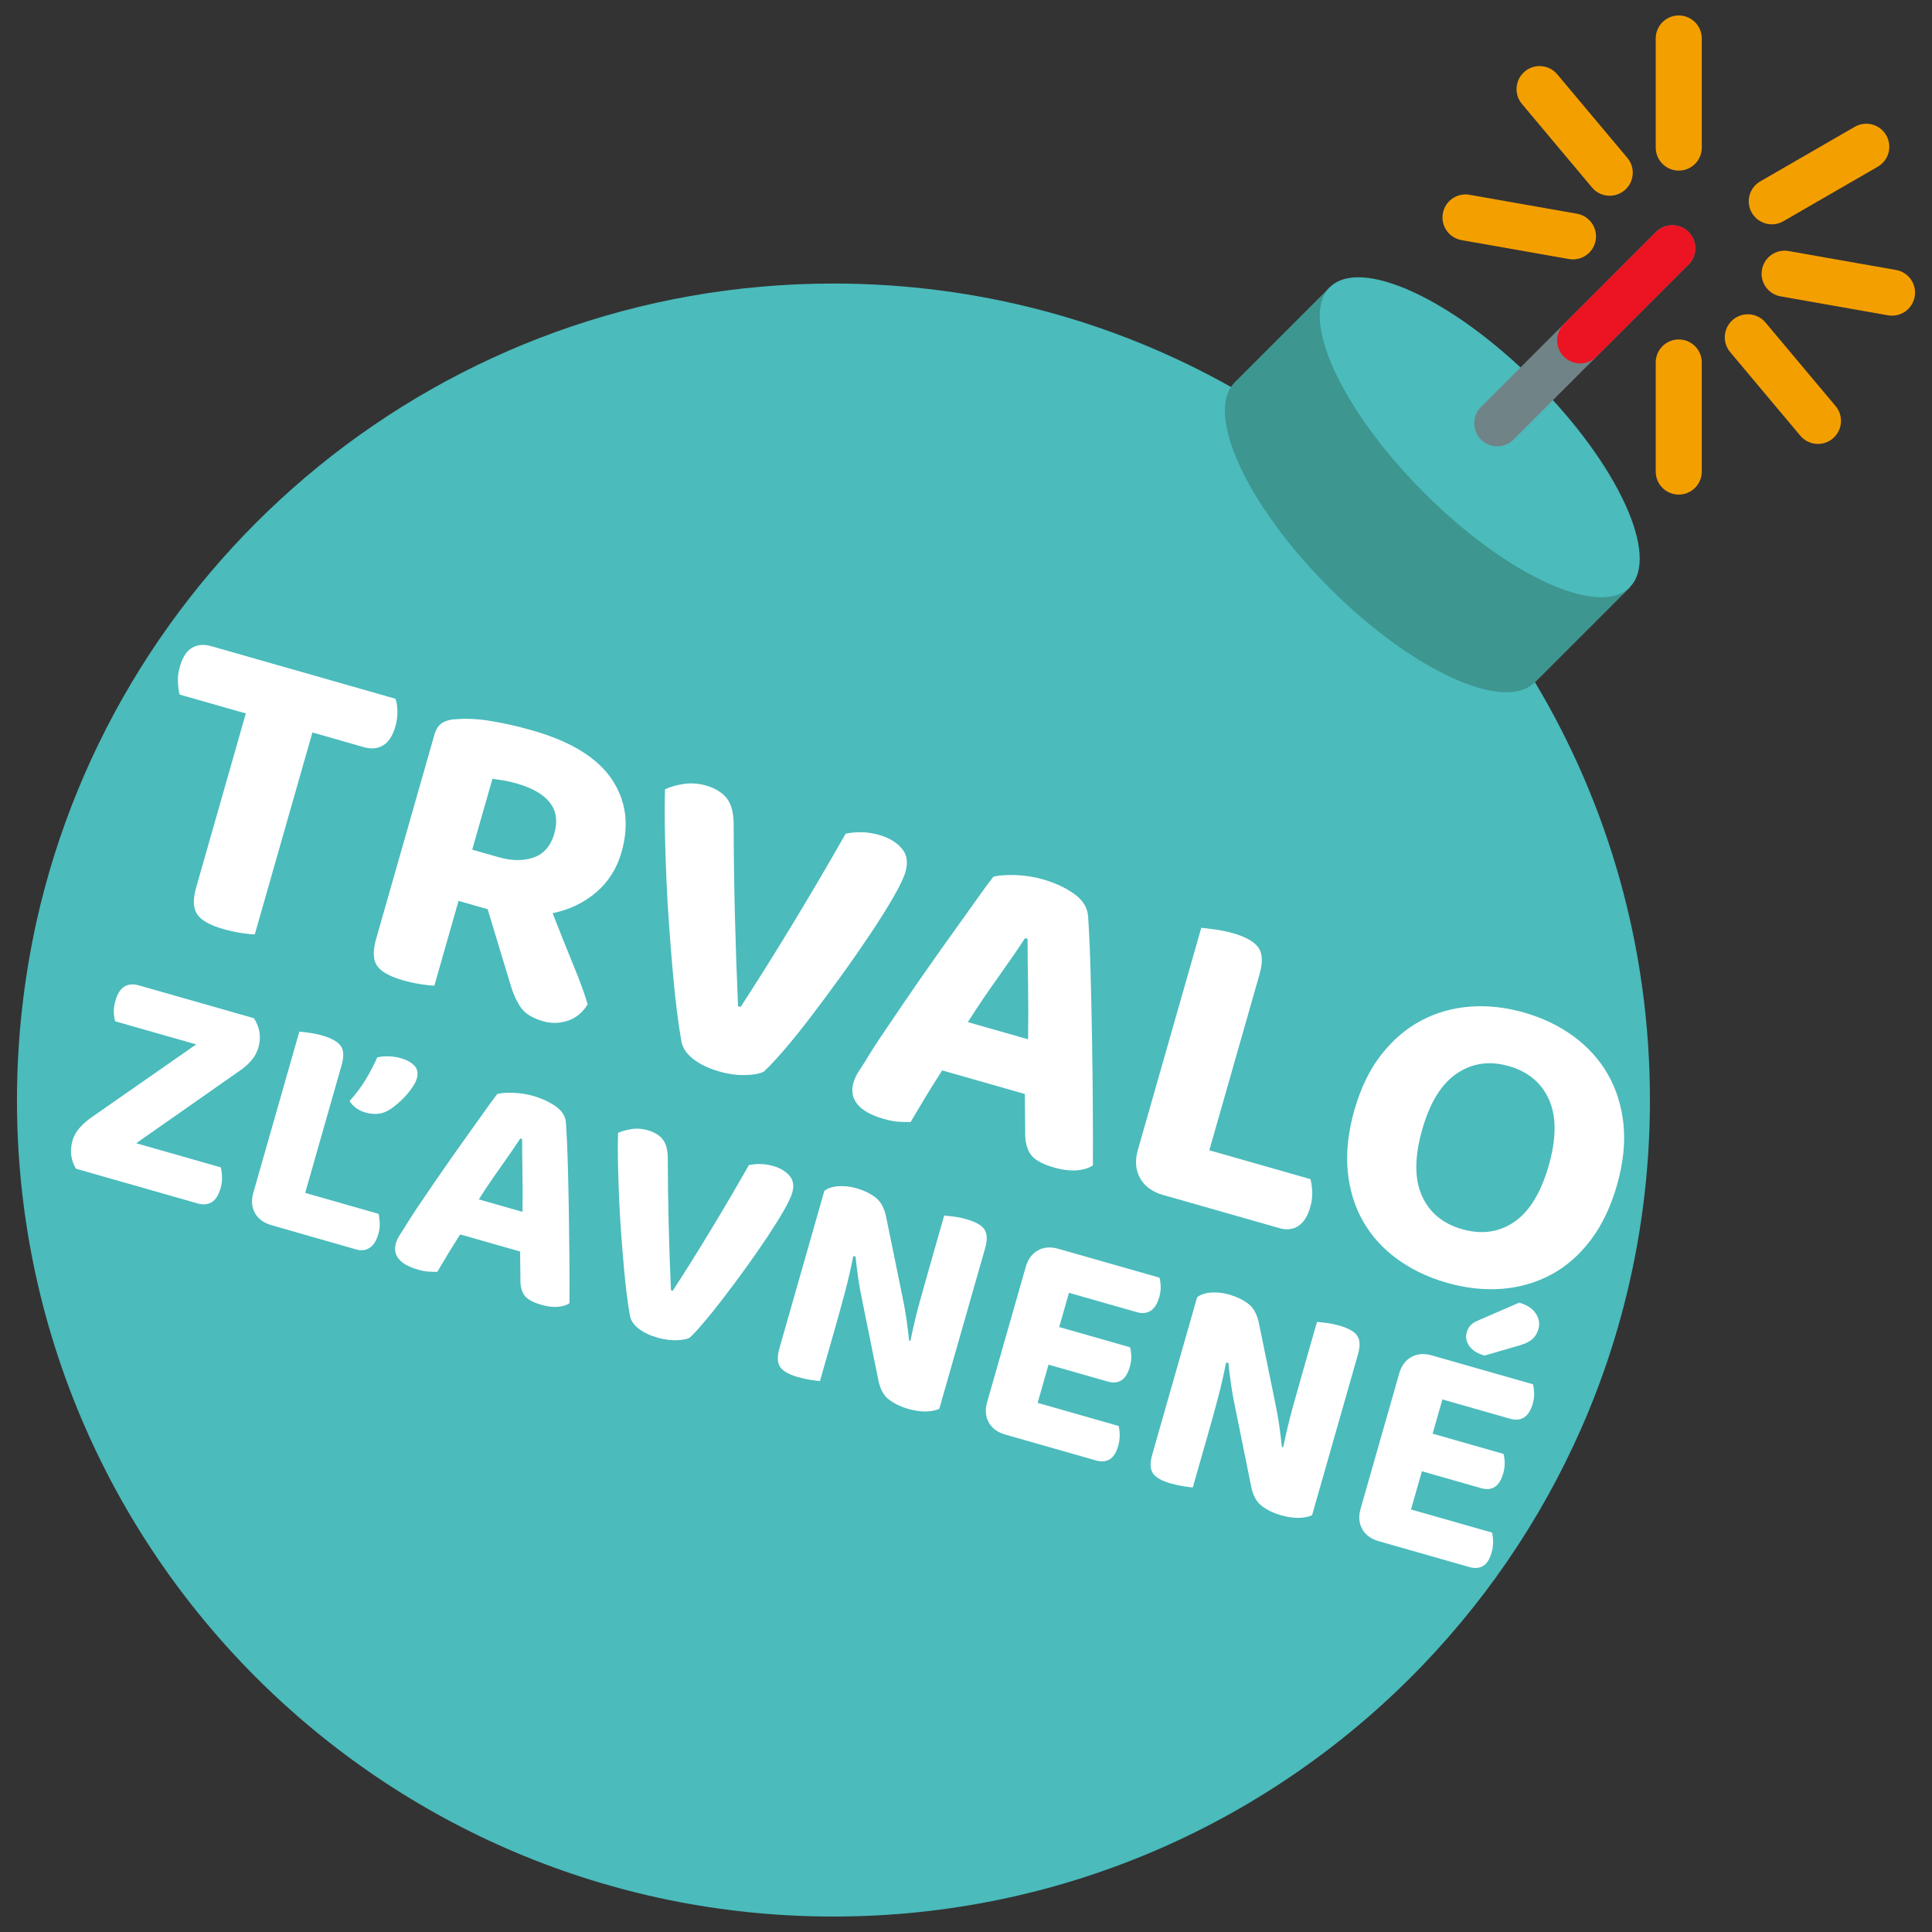 <?xml version="1.0" encoding="utf-8"?>
<svg version="1.1" id="Vrstva_1" xmlns="http://www.w3.org/2000/svg" xmlns:xlink="http://www.w3.org/1999/xlink" x="0px" y="0px"
	 viewBox="0 0 500 500" style="enable-background:new 0 0 500 500;" xml:space="preserve">
<rect x="0" y="0" width="500" height="500" fill="#333333" stroke="none"/>
<style type="text/css">
	.st0{fill:#4BBBBC;}
	.st1{fill:#3E9690;}
	.st2{fill:#708387;}
	.st3{fill:#EC1422;}
	.st4{fill:#F49F00;}
	.st6{display:inline;fill:#FFFFFF;}
	.st7{font-family:'Baloo2-Bold';}
	.st8{font-size:113.452px;}
	.st9{font-size:82.253px;}
	.st10{fill:#FFFFFF;}
</style>
<g>
	<path class="st0" d="M427,284.69c0,56.79-22.33,108.2-58.73,146.18C329.82,470.99,275.63,496,215.69,496
		C98.97,496,4.39,401.42,4.39,284.69c0-15.75,1.76-31.13,5-45.95c21.03-94.58,105.33-165.36,206.3-165.36
		c37.33,0,72.35,9.63,102.73,26.68c0.09,0,0.18,0,0.28,0.09l78.56,76.43C416.16,208.18,427,245.14,427,284.69z"/>
	<g>
		<path class="st1" d="M421.88,151.97l-24.62,24.62l-0.03-0.03c-7.94,7.94-31.76-3-53.2-24.44c-21.44-21.44-32.38-45.26-24.44-53.2
			l-1.17,1.15l25.73-25.73"/>
	</g>

		<ellipse transform="matrix(0.707 -0.707 0.707 0.707 32.176 303.964)" class="st0" cx="383.01" cy="113.14" rx="20.34" ry="54.9"/>
	<path class="st2" d="M437.01,68.45l-45.31,45.31c-1.16,1.16-2.69,1.75-4.21,1.75c-1.53,0-3.05-0.59-4.22-1.75
		c-2.32-2.33-2.32-6.1,0-8.43l21.42-21.42c0.01-0.01,0.02-0.02,0.03-0.03l23.85-23.85c2.33-2.33,6.1-2.33,8.43,0
		C439.34,62.35,439.34,66.12,437.01,68.45z"/>
	<path class="st3" d="M437.01,68.45L413.16,92.3c-1.16,1.16-2.69,1.75-4.21,1.75c-1.53,0-3.05-0.59-4.22-1.75
		c-2.31-2.32-2.32-6.07-0.03-8.4c0.01-0.01,0.02-0.02,0.03-0.03l23.85-23.85c2.33-2.33,6.1-2.33,8.43,0
		C439.34,62.35,439.34,66.12,437.01,68.45z"/>
	<g>
		<path class="st4" d="M434.46,44.15c-3.29,0-5.96-2.67-5.96-5.96V9.96c0-3.29,2.67-5.96,5.96-5.96c3.29,0,5.96,2.67,5.96,5.96
			v28.23C440.42,41.49,437.76,44.15,434.46,44.15z"/>
		<path class="st4" d="M434.46,128c-3.29,0-5.96-2.67-5.96-5.96V93.81c0-3.29,2.67-5.96,5.96-5.96c3.29,0,5.96,2.67,5.96,5.96v28.23
			C440.42,125.33,437.76,128,434.46,128z"/>
		<path class="st4" d="M416.59,50.66c-1.7,0-3.39-0.72-4.57-2.13L393.88,26.9c-2.12-2.52-1.79-6.28,0.73-8.4
			c2.52-2.12,6.28-1.79,8.4,0.73l18.15,21.63c2.12,2.52,1.79,6.28-0.73,8.4C419.3,50.2,417.95,50.66,416.59,50.66z"/>
		<path class="st4" d="M470.49,114.89c-1.7,0-3.39-0.72-4.57-2.13l-18.15-21.63c-2.12-2.52-1.79-6.28,0.73-8.4
			c2.52-2.11,6.28-1.79,8.4,0.73l18.15,21.63c2.12,2.52,1.79,6.28-0.73,8.4C473.2,114.43,471.84,114.89,470.49,114.89z"/>
		<path class="st4" d="M407.09,67.13c-0.34,0-0.69-0.03-1.04-0.09l-27.81-4.9c-3.24-0.57-5.41-3.66-4.83-6.9
			c0.57-3.24,3.66-5.41,6.9-4.83l27.81,4.9c3.24,0.57,5.41,3.66,4.83,6.9C412.44,65.1,409.93,67.13,407.09,67.13z"/>
		<path class="st4" d="M489.66,81.69c-0.34,0-0.69-0.03-1.04-0.09l-27.8-4.9c-3.24-0.57-5.41-3.66-4.83-6.9s3.66-5.41,6.9-4.83
			l27.8,4.9c3.24,0.57,5.41,3.66,4.83,6.9C495.01,79.66,492.5,81.69,489.66,81.69z"/>
		<path class="st4" d="M458.55,58.06c-2.06,0-4.06-1.07-5.17-2.98c-1.65-2.85-0.67-6.5,2.18-8.14l24.45-14.12
			c2.85-1.64,6.49-0.67,8.14,2.18c1.65,2.85,0.67,6.5-2.18,8.14l-24.45,14.12C460.59,57.8,459.56,58.06,458.55,58.06z"/>
	</g>
	<g>
		<path class="st10" d="M80.85,189.56l-14.91,52.26c-0.86-0.01-2.05-0.13-3.55-0.36c-1.51-0.24-3.06-0.58-4.66-1.04
			c-3.42-0.98-5.65-2.24-6.7-3.8c-1.05-1.56-1.14-3.86-0.27-6.92l12.86-45.06l-17.13-4.89c-0.23-0.85-0.38-1.92-0.44-3.19
			c-0.07-1.28,0.09-2.61,0.49-3.99c0.71-2.47,1.77-4.12,3.18-4.93c1.41-0.82,3.06-0.95,4.96-0.41l47.68,13.61
			c0.3,0.87,0.47,1.94,0.5,3.21c0.03,1.27-0.15,2.59-0.54,3.97c-0.69,2.4-1.74,4.03-3.16,4.88c-1.42,0.85-3.08,1.01-4.97,0.47
			L80.85,189.56z"/>
		<path class="st10" d="M160.85,220.53c-1.2,4.22-3.39,7.68-6.56,10.4c-3.17,2.71-6.93,4.51-11.27,5.4
			c1.86,4.78,3.66,9.29,5.4,13.52c1.74,4.23,2.97,7.59,3.67,10.07c-1.32,2.14-3.04,3.56-5.17,4.25c-2.13,0.69-4.24,0.74-6.35,0.13
			c-2.76-0.79-4.7-1.99-5.81-3.61c-1.11-1.61-2.02-3.66-2.73-6.15l-5.83-19.24l-7.53-2.15l-6.26,21.93
			c-0.86-0.01-2.05-0.13-3.55-0.37c-1.51-0.23-3.06-0.58-4.66-1.04c-3.42-0.98-5.63-2.24-6.65-3.78c-1.02-1.55-1.08-3.85-0.21-6.9
			l15.1-52.91c0.42-1.45,1.12-2.47,2.11-3.06c0.99-0.58,2.28-0.88,3.86-0.91c2.58-0.21,5.55-0.03,8.93,0.54
			c3.38,0.57,6.85,1.36,10.41,2.38c9.89,2.82,16.72,6.99,20.5,12.52C162.02,207.08,162.89,213.41,160.85,220.53z M128.98,221.82
			c3.49,1,6.55,1.02,9.18,0.08c2.63-0.94,4.4-3.01,5.31-6.21c1.78-6.25-1.5-10.58-9.87-12.96c-1.16-0.33-2.23-0.58-3.21-0.74
			c-0.98-0.16-1.96-0.3-2.95-0.43l-5.23,18.33L128.98,221.82z"/>
		<path class="st10" d="M197.6,277.39c-1.17,0.53-2.81,0.81-4.9,0.84c-2.09,0.03-4.27-0.27-6.52-0.92
			c-2.76-0.79-5.01-1.86-6.75-3.22c-1.74-1.36-2.76-2.87-3.07-4.53c-0.37-1.99-0.75-4.52-1.14-7.58c-0.39-3.06-0.74-6.42-1.07-10.1
			c-0.33-3.67-0.64-7.6-0.95-11.77c-0.3-4.18-0.55-8.36-0.73-12.54c-0.18-4.18-0.31-8.27-0.39-12.26
			c-0.08-3.99-0.07-7.67,0.02-11.03c1.19-0.6,2.76-1.06,4.7-1.37c1.94-0.31,3.89-0.19,5.85,0.37c2.4,0.69,4.19,1.77,5.39,3.25
			c1.19,1.48,1.8,3.68,1.83,6.6c0.02,8.19,0.13,16.08,0.32,23.69c0.19,7.61,0.46,15.47,0.82,23.59l0.66,0.19
			c4.19-6.43,8.67-13.57,13.43-21.42c4.76-7.85,9.35-15.66,13.77-23.44c1.33-0.25,2.7-0.37,4.11-0.36c1.41,0.01,2.95,0.25,4.63,0.73
			c2.4,0.68,4.3,1.82,5.7,3.4c1.4,1.58,1.74,3.61,1.04,6.08c-0.44,1.53-1.47,3.71-3.11,6.55c-1.64,2.84-3.62,6.01-5.96,9.51
			c-2.34,3.5-4.87,7.15-7.6,10.93c-2.73,3.78-5.38,7.35-7.95,10.71c-2.57,3.36-4.94,6.3-7.12,8.82
			C200.42,274.61,198.75,276.38,197.6,277.39z"/>
		<path class="st10" d="M265.22,283.12l-21.38-6.1c-1.55,2.39-3.03,4.76-4.45,7.11c-1.42,2.35-2.66,4.43-3.73,6.25
			c-1.03,0.02-2.08,0-3.16-0.08c-1.08-0.07-2.35-0.32-3.8-0.73c-3.2-0.91-5.46-2.17-6.77-3.76c-1.31-1.59-1.67-3.45-1.07-5.56
			c0.29-1.02,0.72-1.96,1.28-2.82c0.56-0.86,1.2-1.86,1.92-2.99c1.07-1.82,2.49-4.05,4.27-6.69c1.77-2.64,3.71-5.49,5.8-8.55
			c2.09-3.06,4.26-6.2,6.52-9.41c2.25-3.21,4.42-6.27,6.51-9.17c2.09-2.9,3.99-5.57,5.7-7.99c1.71-2.42,3.12-4.34,4.24-5.75
			c1.28-0.34,3.15-0.48,5.6-0.41c2.46,0.07,4.81,0.43,7.07,1.07c3.27,0.93,6.03,2.21,8.28,3.84c2.25,1.63,3.44,3.6,3.56,5.91
			c0.28,4.25,0.5,9.15,0.64,14.7c0.15,5.55,0.27,11.25,0.37,17.1c0.1,5.85,0.17,11.61,0.2,17.28c0.03,5.67,0.04,10.75,0.02,15.23
			c-1.07,0.72-2.47,1.14-4.2,1.28c-1.73,0.13-3.69-0.11-5.87-0.73c-3.13-0.89-5.17-2.07-6.13-3.52c-0.96-1.45-1.4-3.43-1.32-5.92
			L265.22,283.12z M265.29,242.79c-1.95,2.98-4.27,6.35-6.96,10.11c-2.69,3.76-5.3,7.63-7.86,11.62l15.6,4.45
			c0.07-4.94,0.07-9.67-0.01-14.22c-0.08-4.54-0.12-8.47-0.12-11.77L265.29,242.79z"/>
		<path class="st10" d="M295.05,304.9c-1.17-2.1-1.36-4.54-0.57-7.3l16.41-57.49c0.84,0.08,2.04,0.23,3.59,0.44
			c1.55,0.21,3.06,0.52,4.51,0.93c3.27,0.93,5.48,2.15,6.62,3.66c1.14,1.51,1.26,3.86,0.34,7.06l-12.98,45.49l26.18,7.47
			c0.23,0.85,0.38,1.92,0.45,3.19c0.07,1.28-0.1,2.61-0.49,3.99c-0.68,2.4-1.73,4.05-3.12,4.95c-1.4,0.9-3.01,1.09-4.82,0.57
			l-30.22-8.62C298.18,308.45,296.22,307,295.05,304.9z"/>
		<path class="st10" d="M418.48,306.68c-1.62,5.67-3.91,10.45-6.86,14.32c-2.96,3.88-6.38,6.85-10.28,8.92
			c-3.9,2.07-8.13,3.28-12.71,3.63c-4.58,0.34-9.31-0.18-14.18-1.57c-4.87-1.39-9.16-3.44-12.87-6.15
			c-3.71-2.71-6.66-5.97-8.83-9.78c-2.18-3.81-3.5-8.14-3.96-12.99c-0.46-4.85,0.11-10.11,1.73-15.79s3.92-10.42,6.9-14.25
			c2.98-3.83,6.42-6.78,10.31-8.86c3.9-2.07,8.11-3.29,12.66-3.64c4.54-0.36,9.22,0.15,14.02,1.52c4.8,1.37,9.05,3.41,12.77,6.12
			c3.71,2.71,6.67,5.97,8.88,9.79c2.21,3.82,3.58,8.14,4.09,12.96C420.65,295.76,420.1,301,418.48,306.68z M400.81,301.63
			c1.99-6.98,2.02-12.66,0.08-17.03c-1.94-4.37-5.42-7.27-10.44-8.7c-4.95-1.41-9.41-0.78-13.4,1.9c-3.99,2.68-6.98,7.51-8.97,14.49
			c-2.01,7.06-2.05,12.77-0.11,17.13c1.94,4.37,5.42,7.27,10.44,8.7c5.02,1.43,9.5,0.81,13.46-1.88
			C395.81,313.56,398.79,308.69,400.81,301.63z"/>
		<path class="st10" d="M50.77,270.29l-20.96-5.98c-0.2-0.68-0.32-1.47-0.35-2.37c-0.03-0.89,0.1-1.87,0.4-2.92
			c0.53-1.85,1.31-3.08,2.34-3.7c1.03-0.62,2.26-0.72,3.68-0.32l29.82,8.51c1.56,2.33,1.95,4.86,1.17,7.6
			c-0.35,1.21-0.95,2.33-1.81,3.33c-0.86,1.01-1.89,1.91-3.08,2.71l-26.73,18.72l21.91,6.25c0.15,0.67,0.25,1.47,0.3,2.4
			c0.05,0.93-0.08,1.92-0.38,2.97c-0.53,1.85-1.3,3.06-2.33,3.66c-1.02,0.59-2.22,0.69-3.59,0.3l-31.48-8.98
			c-0.6-0.91-1-2-1.21-3.25c-0.21-1.26-0.11-2.62,0.31-4.1c0.35-1.21,0.99-2.34,1.95-3.38c0.95-1.04,2.03-1.96,3.22-2.76
			L50.77,270.29z"/>
		<path class="st10" d="M70.26,317.08c-2-0.57-3.43-1.62-4.28-3.14c-0.85-1.53-0.99-3.29-0.41-5.29l11.9-41.68
			c0.61,0.06,1.48,0.17,2.6,0.32c1.13,0.15,2.22,0.38,3.27,0.68c2.37,0.68,3.97,1.56,4.8,2.65c0.83,1.09,0.91,2.8,0.25,5.12
			l-9.41,32.98l18.98,5.42c0.17,0.62,0.27,1.39,0.32,2.32c0.05,0.93-0.07,1.89-0.36,2.89c-0.5,1.74-1.25,2.94-2.26,3.59
			c-1.01,0.65-2.18,0.79-3.5,0.41L70.26,317.08z M100.87,287.15c-1.05,0.67-2.09,1.04-3.14,1.11c-1.05,0.07-2.1-0.04-3.15-0.34
			c-1.79-0.51-3.16-1.5-4.11-2.97c1.67-1.86,3.08-3.74,4.22-5.64c1.14-1.9,2.12-3.79,2.94-5.66c0.86-0.21,1.84-0.3,2.94-0.27
			c1.1,0.03,2.16,0.19,3.16,0.47c1.53,0.44,2.7,1.08,3.51,1.94c0.81,0.86,1.02,1.97,0.63,3.34c-0.18,0.63-0.52,1.33-1.03,2.1
			c-0.51,0.77-1.09,1.53-1.76,2.28c-0.67,0.75-1.38,1.44-2.13,2.08C102.18,286.24,101.5,286.76,100.87,287.15z"/>
		<path class="st10" d="M134.6,323.89l-15.5-4.42c-1.12,1.73-2.2,3.45-3.22,5.15c-1.03,1.7-1.93,3.21-2.7,4.53
			c-0.75,0.01-1.51,0-2.29-0.06c-0.78-0.05-1.7-0.23-2.76-0.53c-2.32-0.66-3.96-1.57-4.91-2.73c-0.95-1.16-1.21-2.5-0.78-4.03
			c0.21-0.74,0.52-1.42,0.93-2.04c0.41-0.62,0.87-1.35,1.39-2.17c0.78-1.32,1.81-2.93,3.09-4.85c1.29-1.91,2.69-3.98,4.21-6.2
			c1.52-2.22,3.09-4.49,4.73-6.82c1.63-2.33,3.21-4.54,4.72-6.65c1.51-2.1,2.89-4.04,4.13-5.79c1.24-1.75,2.27-3.14,3.07-4.17
			c0.93-0.25,2.28-0.35,4.06-0.29c1.78,0.05,3.49,0.31,5.12,0.78c2.37,0.68,4.37,1.61,6.01,2.78c1.63,1.18,2.49,2.61,2.58,4.29
			c0.2,3.08,0.36,6.63,0.47,10.65c0.11,4.02,0.2,8.15,0.27,12.39c0.07,4.24,0.12,8.42,0.15,12.53c0.02,4.11,0.03,7.79,0.01,11.04
			c-0.78,0.52-1.79,0.83-3.04,0.93c-1.25,0.1-2.67-0.08-4.25-0.53c-2.27-0.65-3.75-1.5-4.45-2.55c-0.7-1.05-1.02-2.48-0.96-4.29
			L134.6,323.89z M134.65,294.65c-1.42,2.16-3.1,4.61-5.04,7.33c-1.95,2.72-3.85,5.53-5.7,8.42l11.31,3.23
			c0.05-3.58,0.05-7.01-0.01-10.31c-0.06-3.29-0.08-6.14-0.09-8.54L134.65,294.65z"/>
		<path class="st10" d="M178.44,346.24c-0.85,0.38-2.04,0.59-3.55,0.61c-1.52,0.02-3.09-0.2-4.73-0.67c-2-0.57-3.63-1.35-4.89-2.34
			c-1.26-0.99-2-2.08-2.23-3.29c-0.27-1.45-0.55-3.28-0.83-5.5c-0.28-2.22-0.54-4.66-0.77-7.32c-0.24-2.66-0.47-5.51-0.69-8.54
			c-0.22-3.03-0.4-6.06-0.53-9.09c-0.13-3.03-0.23-6-0.29-8.89c-0.06-2.9-0.05-5.56,0.01-7.99c0.87-0.44,2-0.77,3.41-1
			c1.4-0.23,2.82-0.14,4.24,0.27c1.74,0.5,3.04,1.28,3.9,2.35c0.86,1.07,1.31,2.67,1.33,4.79c0.02,5.94,0.09,11.66,0.23,17.17
			c0.14,5.51,0.33,11.21,0.59,17.11l0.47,0.13c3.04-4.66,6.28-9.84,9.73-15.53c3.45-5.69,6.77-11.35,9.98-17
			c0.96-0.18,1.96-0.27,2.98-0.26c1.02,0.01,2.14,0.18,3.36,0.53c1.74,0.5,3.12,1.32,4.13,2.46c1.01,1.14,1.26,2.61,0.75,4.41
			c-0.32,1.11-1.07,2.69-2.25,4.75c-1.19,2.06-2.63,4.35-4.32,6.89c-1.7,2.54-3.53,5.18-5.51,7.92c-1.98,2.74-3.9,5.33-5.77,7.76
			c-1.86,2.43-3.58,4.57-5.16,6.4C180.48,344.23,179.27,345.51,178.44,346.24z"/>
		<path class="st10" d="M239.64,365.29c-1.38,0.03-2.94-0.2-4.68-0.69c-1.79-0.51-3.4-1.28-4.81-2.32
			c-1.42-1.03-2.36-2.73-2.83-5.08l-4.12-20.34c-0.42-1.94-0.77-3.87-1.05-5.77c-0.28-1.91-0.53-3.89-0.74-5.94h-0.6
			c-0.64,3.24-1.34,6.3-2.11,9.19c-0.77,2.89-1.54,5.68-2.3,8.37l-4.2,14.71c-0.56-0.04-1.37-0.15-2.43-0.31
			c-1.06-0.16-2.15-0.4-3.26-0.72c-2.37-0.68-3.92-1.56-4.63-2.65c-0.72-1.09-0.77-2.69-0.17-4.79l11.62-40.73
			c0.89-0.71,2.1-1.12,3.64-1.23c1.54-0.1,3.1,0.07,4.68,0.52c1.84,0.53,3.46,1.3,4.85,2.33c1.39,1.02,2.33,2.69,2.81,4.99
			l4.18,20.44c0.41,1.94,0.76,3.87,1.05,5.77c0.28,1.91,0.53,3.89,0.74,5.94l0.34,0.01c0.74-3.61,1.55-7,2.43-10.17
			c0.88-3.17,1.73-6.21,2.56-9.11l3.75-13.13c0.56,0.04,1.37,0.14,2.45,0.27s2.19,0.37,3.35,0.7c2.37,0.68,3.92,1.56,4.63,2.65
			c0.71,1.09,0.77,2.69,0.17,4.8l-11.87,41.6C242.16,365.02,241.01,365.25,239.64,365.29z"/>
		<path class="st10" d="M255.89,368.13c-0.85-1.53-0.99-3.29-0.41-5.29l9.98-34.96c0.57-2,1.62-3.43,3.15-4.28
			c1.52-0.85,3.29-0.99,5.29-0.41l26.18,7.47c0.17,0.62,0.27,1.36,0.31,2.23s-0.09,1.8-0.37,2.8c-0.5,1.74-1.25,2.92-2.25,3.55
			c-1.01,0.63-2.19,0.74-3.56,0.35l-17.56-5.01l-2.53,8.86l18.35,5.24c0.17,0.62,0.27,1.36,0.31,2.23c0.04,0.87-0.09,1.8-0.37,2.8
			c-0.5,1.74-1.23,2.91-2.2,3.52c-0.97,0.61-2.14,0.71-3.51,0.32l-15.34-4.38l-2.82,9.89l20.96,5.98c0.17,0.62,0.26,1.39,0.28,2.3
			c0.02,0.92-0.11,1.88-0.39,2.88c-0.5,1.74-1.24,2.9-2.23,3.47c-0.99,0.57-2.14,0.67-3.46,0.29l-23.49-6.7
			C258.16,370.7,256.74,369.65,255.89,368.13z"/>
		<path class="st10" d="M336.13,392.82c-1.38,0.04-2.94-0.2-4.68-0.69c-1.79-0.51-3.4-1.28-4.81-2.32
			c-1.42-1.03-2.36-2.73-2.83-5.08l-4.12-20.34c-0.42-1.94-0.77-3.87-1.05-5.77c-0.28-1.91-0.53-3.89-0.74-5.94l-0.6,0
			c-0.64,3.24-1.34,6.3-2.11,9.19c-0.77,2.89-1.54,5.68-2.3,8.37l-4.2,14.71c-0.56-0.05-1.37-0.15-2.44-0.31
			c-1.06-0.16-2.15-0.4-3.26-0.72c-2.37-0.68-3.92-1.56-4.63-2.65c-0.72-1.09-0.77-2.69-0.17-4.8l11.62-40.73
			c0.89-0.71,2.1-1.12,3.64-1.23c1.54-0.1,3.1,0.07,4.68,0.52c1.84,0.53,3.46,1.3,4.85,2.33c1.39,1.03,2.32,2.69,2.81,4.99
			l4.18,20.44c0.41,1.94,0.76,3.87,1.05,5.77c0.28,1.91,0.53,3.89,0.74,5.94l0.34,0.01c0.74-3.61,1.56-7,2.43-10.17
			c0.88-3.17,1.73-6.21,2.56-9.11l3.75-13.13c0.56,0.05,1.37,0.14,2.45,0.27c1.07,0.14,2.19,0.37,3.35,0.7
			c2.37,0.68,3.92,1.56,4.63,2.65c0.72,1.09,0.77,2.69,0.17,4.8l-11.87,41.6C338.66,392.56,337.51,392.79,336.13,392.82z"/>
		<path class="st10" d="M356.82,398.86c-2-0.57-3.43-1.62-4.28-3.14c-0.85-1.53-0.99-3.29-0.41-5.29l9.98-34.96
			c0.57-2,1.62-3.43,3.15-4.28c1.53-0.85,3.29-0.99,5.29-0.41l26.18,7.47c0.17,0.62,0.27,1.36,0.31,2.23
			c0.04,0.87-0.09,1.8-0.37,2.8c-0.5,1.74-1.25,2.92-2.25,3.55c-1.01,0.63-2.19,0.74-3.57,0.35l-17.56-5.01l-2.53,8.86l18.35,5.24
			c0.17,0.62,0.27,1.36,0.3,2.23c0.04,0.87-0.09,1.8-0.37,2.8c-0.5,1.74-1.23,2.91-2.2,3.52c-0.97,0.61-2.14,0.71-3.51,0.32
			l-15.34-4.38l-2.82,9.89l20.96,5.98c0.17,0.62,0.26,1.39,0.28,2.3c0.02,0.92-0.11,1.88-0.39,2.88c-0.5,1.74-1.24,2.9-2.23,3.47
			c-0.99,0.57-2.14,0.67-3.46,0.29L356.82,398.86z M393.17,337.12c2,0.57,3.43,1.51,4.29,2.81c0.86,1.3,1.08,2.66,0.67,4.08
			c-0.29,1-0.78,1.83-1.48,2.49c-0.7,0.66-1.83,1.22-3.39,1.69l-9.05,2.63c-1.9-0.54-3.23-1.38-3.99-2.51
			c-0.76-1.13-0.98-2.27-0.65-3.43c0.18-0.63,0.46-1.2,0.83-1.69c0.37-0.49,1.01-0.95,1.93-1.37L393.17,337.12z"/>
	</g>
</g>
</svg>
